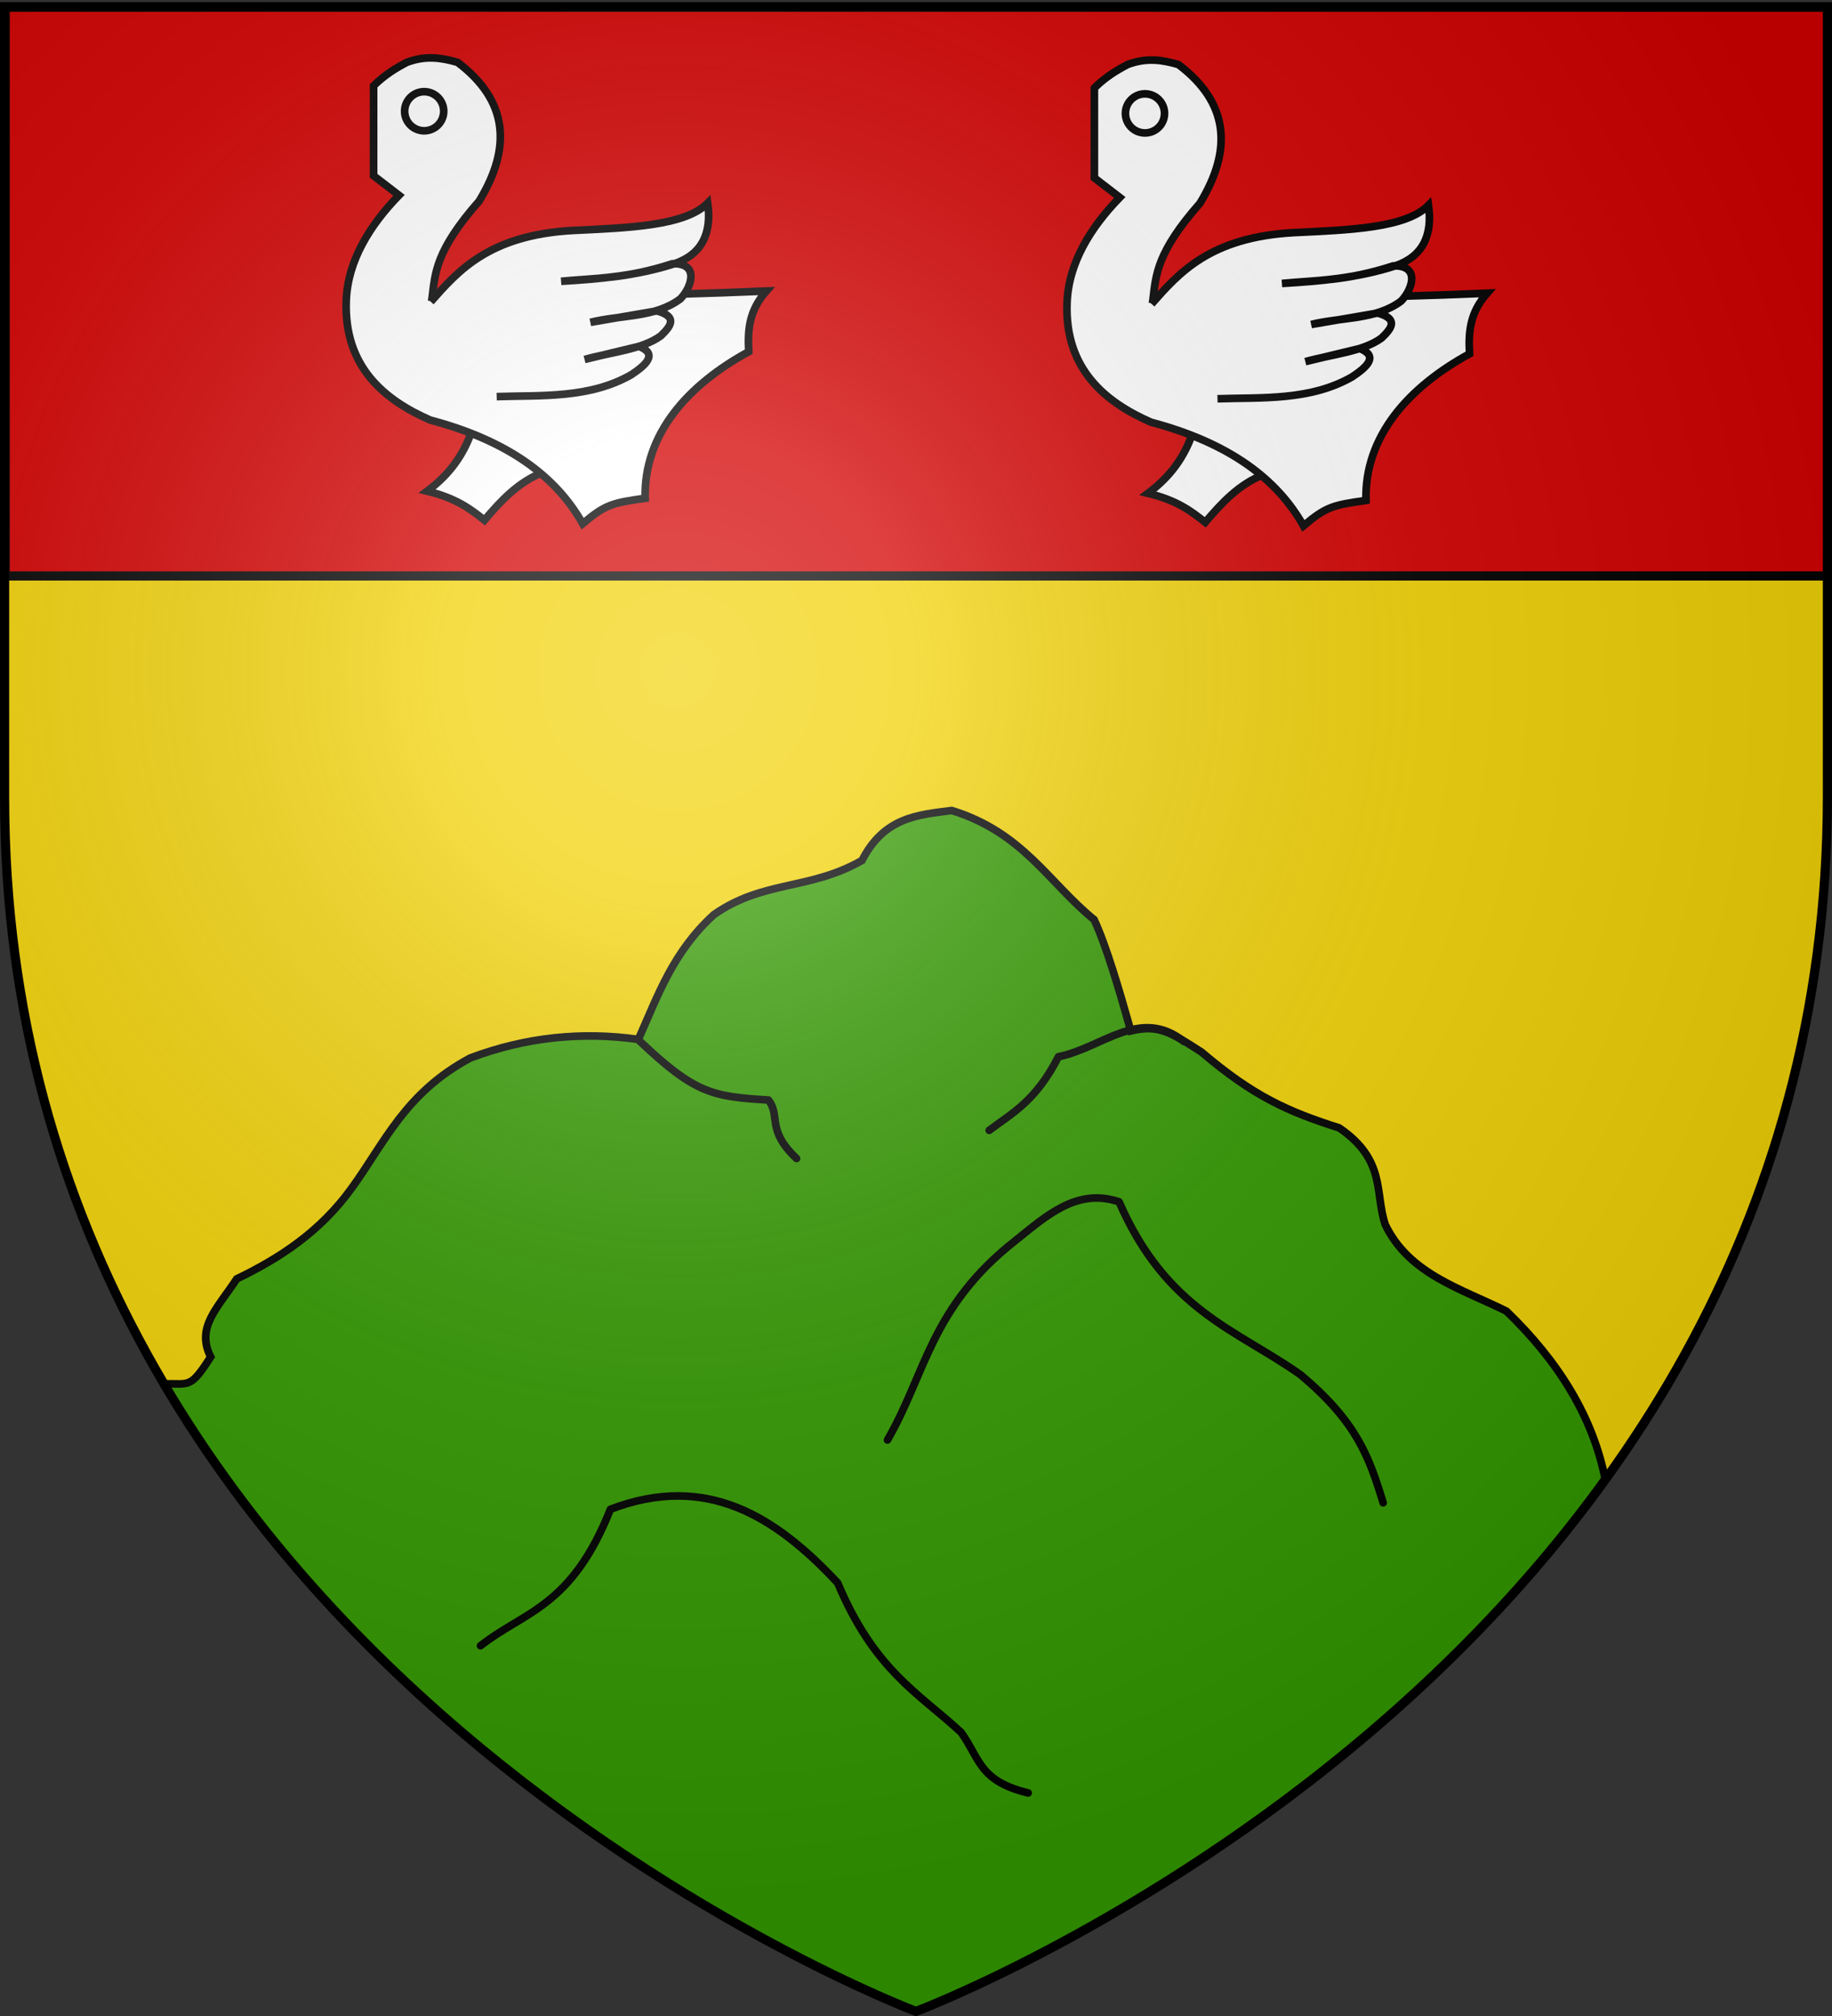 <svg xmlns="http://www.w3.org/2000/svg" xmlns:xlink="http://www.w3.org/1999/xlink" width="600" height="660" version="1.0"><rect width="100%" height="100%" fill="#333333" stroke="none"/><defs><radialGradient xlink:href="#a" id="c" cx="221.445" cy="226.331" r="300" fx="221.445" fy="226.331" gradientTransform="matrix(1.353 0 0 1.349 -77.63 -85.747)" gradientUnits="userSpaceOnUse"/><linearGradient id="a"><stop offset="0" style="stop-color:#fff;stop-opacity:.314"/><stop offset=".19" style="stop-color:#fff;stop-opacity:.251"/><stop offset=".6" style="stop-color:#6b6b6b;stop-opacity:.125"/><stop offset="1" style="stop-color:#000;stop-opacity:.125"/></linearGradient></defs><g style="display:inline"><path d="M300 658.5s298.5-112.32 298.5-397.772V2.176H1.5v258.552C1.5 546.18 300 658.5 300 658.5z" style="fill:#f2d207;fill-opacity:1;fill-rule:evenodd;stroke:none;stroke-width:1px;stroke-linecap:butt;stroke-linejoin:miter;stroke-opacity:1"/><path d="M1.704 2.365h597.093v186.192H1.704z" style="fill:#d40000;fill-opacity:1;fill-rule:evenodd;stroke:#000;stroke-width:3.008;stroke-linecap:round;stroke-linejoin:round;stroke-miterlimit:4;stroke-dasharray:none;stroke-opacity:1"/></g><path d="M311.719 265.344c-10.958 1.403-22.118 2.097-29.406 16.344-17.16 9.823-32.313 6.42-48.47 17.718-13.547 12.303-18.447 26.769-24.78 40.875-18.334-2.579-36.667-.81-55 6.063-21.368 11.405-28.035 27.71-38.875 42.625-10.346 14.32-23.555 22.912-37.657 29.719-6.383 9.697-13.415 15.85-8.528 25.549-6.725 10.464-6.87 8.65-15.316 8.794C139.26 598.021 300 658.5 300 658.5s137.389-51.688 225.75-174.063c-3.978-20.342-15.166-38.625-32.375-55.187-14.883-7.415-31.945-12.105-39.719-28.406-3.453-10.531.315-21.063-15.062-31.594-16.906-5.371-28.141-10.4-45.048-24.793-10.326-6.679-14.284-9.077-23.19-6.959-3.776-13.33-8.003-27.808-12.012-36.404-14.987-12.25-23.26-28.528-46.625-35.75z" style="fill:#390;fill-opacity:1;fill-rule:evenodd;stroke:#000;stroke-width:2.5;stroke-linecap:butt;stroke-linejoin:miter;stroke-miterlimit:4;stroke-dasharray:none;stroke-opacity:1"/><path d="M290.655 471.428c12.575-21.74 14.12-43.48 41.826-65.22 10.223-8.172 20.147-17.394 34.028-12.76 15.619 35.828 38.685 41.867 59.55 56.713 18.207 15.36 22.24 26.466 26.938 41.826M209.485 340.81c18.15 17.213 23.82 18.194 42.18 19.319 4.105 5.198-.829 9.688 9.216 19.14M387.777 340.988c-14.415-11.454-26.703 2.084-41.117 4.962-7.562 14.714-15.124 18.369-22.686 24.104M157.38 538.775c14.473-11.34 29.791-12.547 42.534-44.661 31.51-12.06 54.181 2.397 74.436 24.103 12.088 28.743 26.554 36.079 40.408 48.915 6.215 8.616 5.83 15.924 21.977 19.85" style="fill:none;fill-rule:evenodd;stroke:#000;stroke-width:2.5;stroke-linecap:round;stroke-linejoin:round;stroke-miterlimit:4;stroke-dasharray:none;stroke-opacity:1"/><g id="b" style="stroke:#000;stroke-width:2.848;stroke-miterlimit:4;stroke-dasharray:none;stroke-opacity:1"><g style="stroke:#000;stroke-width:2.704;stroke-miterlimit:4;stroke-dasharray:none;stroke-opacity:1;display:inline"><path d="M-143.977 278.607c-3.567 9.659-9.168 15.76-15.529 20.53 10.376 2.517 15.384 6.376 20.267 10.266 5.834-6.878 11.933-13.423 20.53-16.846l.264-13.687-25.532-.263z" style="fill:#fff;fill-opacity:1;fill-rule:evenodd;stroke:#000;stroke-width:2.704;stroke-linecap:butt;stroke-linejoin:miter;stroke-miterlimit:4;stroke-dasharray:none;stroke-opacity:1" transform="translate(287.452 -115.907) scale(.925)"/><path d="M-178.483 155.68c3.92-3.881 7.84-6.244 11.76-8.3 6.859-2.59 12.514-1.568 17.987 0 17.877 13.495 19.24 30.088 7.61 49.117-15.363 17.442-15.557 25.404-16.603 33.898 37.336.007 75.49-.26 118.297-2.076-5.844 6.649-6.691 13.027-6.227 21.446-21.499 11.734-37.238 29.115-36.665 51.885-11.647 1.67-13.968 2.124-22.137 8.993-9.307-16.562-26.219-29.32-53.96-36.665-16.147-7.057-30.589-18.776-29.747-42.2.514-14.312 8.492-26.884 18.678-37.357l-8.993-6.917V155.68z" style="fill:#fff;fill-opacity:1;fill-rule:evenodd;stroke:#000;stroke-width:2.704;stroke-linecap:butt;stroke-linejoin:miter;stroke-miterlimit:4;stroke-dasharray:none;stroke-opacity:1" transform="translate(287.452 -115.907) scale(.925)"/><path d="M-155.654 164.674a6.918 6.918 0 1 1-13.836 0 6.918 6.918 0 1 1 13.836 0z" style="color:#000;fill:none;fill-opacity:1;fill-rule:nonzero;stroke:#000;stroke-width:2.704;stroke-linecap:butt;stroke-linejoin:miter;marker:none;marker-start:none;marker-mid:none;marker-end:none;stroke-miterlimit:4;stroke-dasharray:none;stroke-dashoffset:0;stroke-opacity:1;visibility:visible;display:inline;overflow:visible" transform="translate(289.301 -115.907) scale(.925)"/><path d="M-158.235 232.123c9.673-10.944 20.64-23.617 50.315-25.25 19.6-.949 39.726-1.574 47.734-9.684 1.497 10.704-2.03 18.11-11.76 21.445-13.157 4.26-26.623 5.424-40.125 6.226 12.183-1.182 22.672-.792 39.432-6.226 9.749-.277 6.688 8.464 2.768 12.453-9.06 6.791-21.179 5.629-31.823 8.301l23.521-4.053c7.66 2.116 4.785 5.57 1.35 8.862-6.654 4.843-17.705 5.756-26.946 8.335l19.238-4.643c6.895 2.705 2.422 6.623-2.669 10.012-14.835 8.523-31.99 7.248-47.7 7.775" style="fill:#fff;fill-opacity:1;fill-rule:evenodd;stroke:#000;stroke-width:2.704;stroke-linecap:butt;stroke-linejoin:miter;stroke-miterlimit:4;stroke-dasharray:none;stroke-opacity:1" transform="translate(287.452 -115.907) scale(.925)"/></g></g><use xlink:href="#b" width="600" height="660" transform="translate(236.069 .709)"/><path d="M300 658.5s298.5-112.32 298.5-397.772V2.176H1.5v258.552C1.5 546.18 300 658.5 300 658.5z" style="opacity:1;fill:url(#c);fill-opacity:1;fill-rule:evenodd;stroke:none;stroke-width:1px;stroke-linecap:butt;stroke-linejoin:miter;stroke-opacity:1"/><path d="M300 658.5S1.5 546.18 1.5 260.728V2.176h597v258.552C598.5 546.18 300 658.5 300 658.5z" style="opacity:1;fill:none;fill-opacity:1;fill-rule:evenodd;stroke:#000;stroke-width:3;stroke-linecap:butt;stroke-linejoin:miter;stroke-miterlimit:4;stroke-dasharray:none;stroke-opacity:1"/></svg>